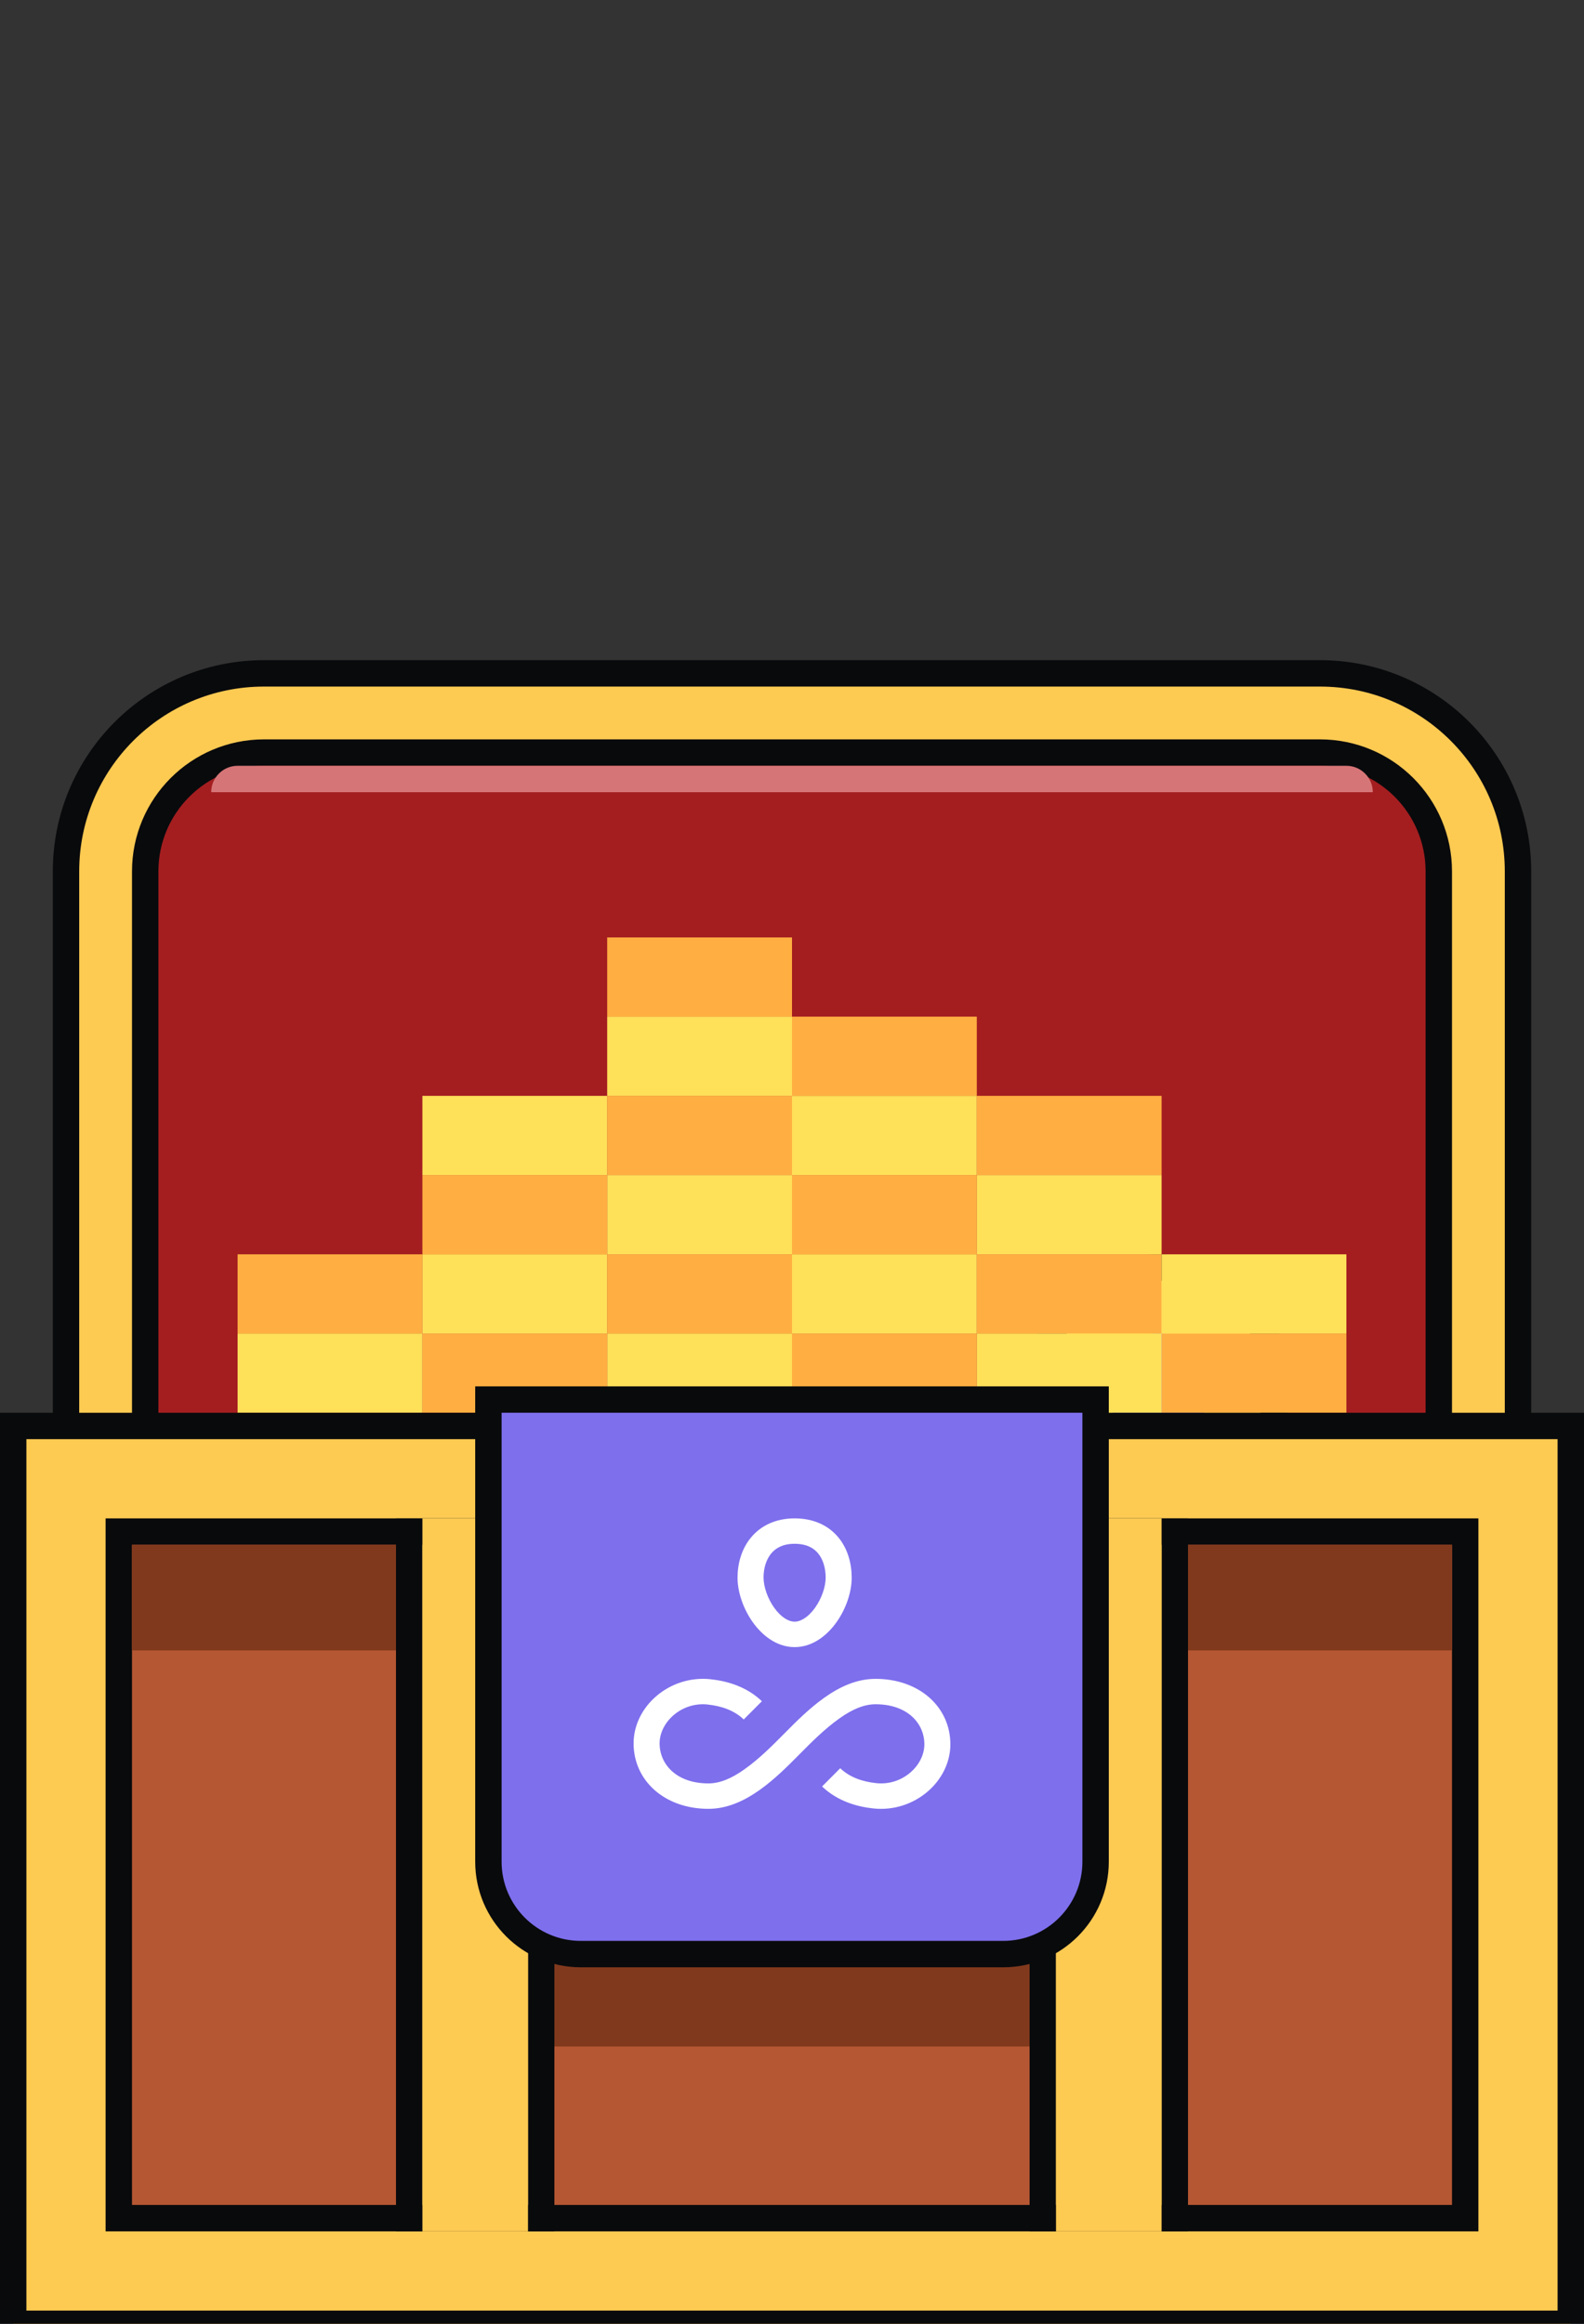 <svg xmlns="http://www.w3.org/2000/svg" xmlns:xlink="http://www.w3.org/1999/xlink" id="eFT91NGbaMW1" viewBox="0 0 60 88" shape-rendering="geometricPrecision" text-rendering="geometricPrecision" project-id="11f378d534f0461884de00524d88aa07" export-id="d64da955cb314d51b78002c86469dd87" cached="false" style="background-color:transparent">
<rect x="0" y="0" width="60" height="88" fill="#333333" stroke="none"/>
<style><![CDATA[
#eFT91NGbaMW9_to {animation: eFT91NGbaMW9_to__to 3000ms linear infinite normal forwards}@keyframes eFT91NGbaMW9_to__to { 0% {transform: translate(48px,65.5px)} 53.333% {transform: translate(48px,65.5px)} 92.233% {transform: translate(48px,8px)} 100% {transform: translate(48px,8px)}} #eFT91NGbaMW9 {animation: eFT91NGbaMW9_c_o 3000ms linear infinite normal forwards}@keyframes eFT91NGbaMW9_c_o { 0% {opacity: 0} 53% {opacity: 0;animation-timing-function: step-end} 53.333% {opacity: 1;animation-timing-function: step-end} 82.233% {opacity: 1} 92.233% {opacity: 0} 100% {opacity: 0}} #eFT91NGbaMW17_to {animation: eFT91NGbaMW17_to__to 3000ms linear infinite normal forwards}@keyframes eFT91NGbaMW17_to__to { 0% {transform: translate(15px,65.5px)} 26.667% {transform: translate(15px,65.5px)} 65.567% {transform: translate(15px,8px)} 100% {transform: translate(15px,8px)}} #eFT91NGbaMW17 {animation: eFT91NGbaMW17_c_o 3000ms linear infinite normal forwards}@keyframes eFT91NGbaMW17_c_o { 0% {opacity: 0} 26.333% {opacity: 0;animation-timing-function: step-end} 26.667% {opacity: 1;animation-timing-function: step-end} 55.567% {opacity: 1} 65.567% {opacity: 0} 100% {opacity: 0}} #eFT91NGbaMW25_to {animation: eFT91NGbaMW25_to__to 3000ms linear infinite normal forwards}@keyframes eFT91NGbaMW25_to__to { 0% {transform: translate(10px,60px)} 73.333% {transform: translate(10px,60px)} 98.9% {transform: translate(10px,25px)} 100% {transform: translate(10px,25px)}} #eFT91NGbaMW25 {animation: eFT91NGbaMW25_c_o 3000ms linear infinite normal forwards}@keyframes eFT91NGbaMW25_c_o { 0% {opacity: 0} 73% {opacity: 0;animation-timing-function: step-end} 73.333% {opacity: 1;animation-timing-function: step-end} 88.9% {opacity: 1} 98.9% {opacity: 0} 100% {opacity: 0}} #eFT91NGbaMW33_to {animation: eFT91NGbaMW33_to__to 3000ms linear infinite normal forwards}@keyframes eFT91NGbaMW33_to__to { 0% {transform: translate(28px,52.5px)} 14.433% {transform: translate(28px,52.5px)} 47.767% {transform: translate(28px,5px)} 100% {transform: translate(28px,5px)}} #eFT91NGbaMW33 {animation: eFT91NGbaMW33_c_o 3000ms linear infinite normal forwards}@keyframes eFT91NGbaMW33_c_o { 0% {opacity: 0} 14.1% {opacity: 0;animation-timing-function: step-end} 14.433% {opacity: 1;animation-timing-function: step-end} 37.767% {opacity: 1} 47.767% {opacity: 0} 100% {opacity: 0}} #eFT91NGbaMW41_to {animation: eFT91NGbaMW41_to__to 3000ms linear infinite normal forwards}@keyframes eFT91NGbaMW41_to__to { 0% {transform: translate(43.875px,52.5px)} 38.9% {transform: translate(46px,5px)} 100% {transform: translate(46px,5px)}} #eFT91NGbaMW41 {animation: eFT91NGbaMW41_c_o 3000ms linear infinite normal forwards}@keyframes eFT91NGbaMW41_c_o { 0% {opacity: 1} 28.9% {opacity: 1} 38.9% {opacity: 0} 100% {opacity: 0}} #eFT91NGbaMW90_tr {animation: eFT91NGbaMW90_tr__tr 3000ms linear infinite normal forwards}@keyframes eFT91NGbaMW90_tr__tr { 0% {transform: translate(135.338px,207.039px) rotate(720deg);animation-timing-function: cubic-bezier(0.415,0.08,0.115,0.955)} 100% {transform: translate(135.338px,207.039px) rotate(439.481deg)}} #eFT91NGbaMW90 {animation: eFT91NGbaMW90_f_p 3000ms linear infinite normal forwards}@keyframes eFT91NGbaMW90_f_p { 0% {fill: #d2dbed} 100% {fill: #d2dbed}} #eFT91NGbaMW91_tr {animation: eFT91NGbaMW91_tr__tr 3000ms linear infinite normal forwards}@keyframes eFT91NGbaMW91_tr__tr { 0% {transform: translate(11.12px,29.9px) rotate(-720deg);animation-timing-function: cubic-bezier(0.415,0.08,0.115,0.955)} 100% {transform: translate(11.12px,29.9px) rotate(-439.481deg)}}
]]></style>
<defs><linearGradient id="eFT91NGbaMW84-fill" x1="0.5" y1="0" x2="0.5" y2="1" spreadMethod="pad" gradientUnits="objectBoundingBox" gradientTransform="translate(0 0)"><stop id="eFT91NGbaMW84-fill-0" offset="0%" stop-color="rgba(255,255,255,0)"/><stop id="eFT91NGbaMW84-fill-1" offset="100%" stop-color="#010022"/></linearGradient></defs><g transform="translate(2 25)"><g><path d="M8,0.5c0,0,40,0,40,0c4.142,0,7.5,3.358,7.5,7.5c0,0,0,21.5,0,21.5s-55,0-55,0s0-21.5,0-21.5C0.5,3.858,3.858,0.5,8,0.5c0,0,0,0,0,0Z" fill="#fdca52" stroke="#090a0c"/></g><g><path d="M52,29.5c0,0,.5,0,.5,0s0-.5,0-.5s0-21,0-21c0-2.485-2.015-4.5-4.5-4.5c0,0-40,0-40,0C5.515,3.5,3.5,5.515,3.5,8c0,0,0,21,0,21s0,.5,0,.5.5,0,.5,0s48,0,48,0s0,0,0,0Z" fill="#a41e20" stroke="#090a0c"/></g><g><path d="M6,5c0-.552.448-1,1-1C7,4,49,4,49,4c.552,0,1,.448,1,1c0,0,0,0,0,0s-44,0-44,0s0,0,0,0s0,0,0,0Z" fill="#d67577" stroke-width="0"/></g></g><g id="eFT91NGbaMW9_to" transform="translate(48,65.5)"><g id="eFT91NGbaMW9" transform="translate(-5,-5)" opacity="0" clip-path="url(#eFT91NGbaMW15)"><g><g><ellipse rx="4.5" ry="4.5" transform="translate(5 5)" fill="#ffe059" stroke="#090a0c"/></g><g><ellipse rx="2" ry="2" transform="translate(5 5)" fill="#7e6fed" stroke-width="0"/></g></g><clipPath id="eFT91NGbaMW15"><rect width="64" height="88" rx="0" ry="0" fill="none" stroke-width="0"/></clipPath></g></g><g id="eFT91NGbaMW17_to" transform="translate(15,65.5)"><g id="eFT91NGbaMW17" transform="translate(-5,-5)" opacity="0" clip-path="url(#eFT91NGbaMW23)"><g><g><ellipse rx="4.5" ry="4.5" transform="translate(5 5)" fill="#ffe059" stroke="#090a0c"/></g><g><ellipse rx="2" ry="2" transform="translate(5 5)" fill="#7e6fed" stroke-width="0"/></g></g><clipPath id="eFT91NGbaMW23"><rect width="64" height="88" rx="0" ry="0" fill="none" stroke-width="0"/></clipPath></g></g><g id="eFT91NGbaMW25_to" transform="translate(10,60)"><g id="eFT91NGbaMW25" transform="translate(-5,-5)" opacity="0" clip-path="url(#eFT91NGbaMW31)"><g><g><ellipse rx="4.5" ry="4.5" transform="translate(5 5)" fill="#ffe059" stroke="#090a0c"/></g><g><ellipse rx="2" ry="2" transform="translate(5 5)" fill="#7e6fed" stroke-width="0"/></g></g><clipPath id="eFT91NGbaMW31"><rect width="64" height="88" rx="0" ry="0" fill="none" stroke-width="0"/></clipPath></g></g><g id="eFT91NGbaMW33_to" transform="translate(28,52.5)"><g id="eFT91NGbaMW33" transform="translate(-5,-5)" opacity="0" clip-path="url(#eFT91NGbaMW39)"><g><g><ellipse rx="4.5" ry="4.5" transform="translate(5 5)" fill="#ffe059" stroke="#090a0c"/></g><g><ellipse rx="2" ry="2" transform="translate(5 5)" fill="#7e6fed" stroke-width="0"/></g></g><clipPath id="eFT91NGbaMW39"><rect width="64" height="88" rx="0" ry="0" fill="none" stroke-width="0"/></clipPath></g></g><g id="eFT91NGbaMW41_to" transform="translate(43.875,52.5)"><g id="eFT91NGbaMW41" transform="translate(-5,-5)" clip-path="url(#eFT91NGbaMW47)"><g><g><ellipse rx="4.5" ry="4.5" transform="translate(5 5)" fill="#ffe059" stroke="#090a0c"/></g><g><ellipse rx="2" ry="2" transform="translate(5 5)" fill="#7e6fed" stroke-width="0"/></g></g><clipPath id="eFT91NGbaMW47"><rect width="64" height="88" rx="0" ry="0" fill="none" stroke-width="0"/></clipPath></g></g><g transform="translate(0 35.5)"><rect width="7" height="3" rx="0" ry="0" transform="translate(44 15)" fill="#ffaf41"/><rect width="7" height="3" rx="0" ry="0" transform="translate(37 12)" fill="#ffaf41"/><rect width="7" height="3" rx="0" ry="0" transform="translate(37 6)" fill="#ffaf41"/><rect width="7" height="3" rx="0" ry="0" transform="translate(30 15)" fill="#ffaf41"/><rect width="7" height="3" rx="0" ry="0" transform="translate(23 12)" fill="#ffaf41"/><rect width="7" height="3" rx="0" ry="0" transform="translate(23 6)" fill="#ffaf41"/><rect width="7" height="3" rx="0" ry="0" transform="translate(23 0)" fill="#ffaf41"/><rect width="7" height="3" rx="0" ry="0" transform="translate(30 9)" fill="#ffaf41"/><rect width="7" height="3" rx="0" ry="0" transform="translate(30 3)" fill="#ffaf41"/><rect width="7" height="3" rx="0" ry="0" transform="translate(16 15)" fill="#ffaf41"/><rect width="7" height="3" rx="0" ry="0" transform="translate(9 12)" fill="#ffaf41"/><rect width="7" height="3" rx="0" ry="0" transform="translate(16 9)" fill="#ffaf41"/><rect width="7" height="3" rx="0" ry="0" transform="translate(37 15)" fill="#ffe059"/><rect width="7" height="3" rx="0" ry="0" transform="translate(30 12)" fill="#ffe059"/><rect width="7" height="3" rx="0" ry="0" transform="translate(30 6)" fill="#ffe059"/><rect width="7" height="3" rx="0" ry="0" transform="translate(44 12)" fill="#ffe059"/><rect width="7" height="3" rx="0" ry="0" transform="translate(37 9)" fill="#ffe059"/><rect width="7" height="3" rx="0" ry="0" transform="translate(23 15)" fill="#ffe059"/><rect width="7" height="3" rx="0" ry="0" transform="translate(16 12)" fill="#ffe059"/><rect width="7" height="3" rx="0" ry="0" transform="translate(16 6)" fill="#ffe059"/><rect width="7" height="3" rx="0" ry="0" transform="translate(23 9)" fill="#ffe059"/><rect width="7" height="3" rx="0" ry="0" transform="translate(23 3)" fill="#ffe059"/><rect width="7" height="3" rx="0" ry="0" transform="translate(9 15)" fill="#ffe059"/><rect width="59" height="34" rx="0" ry="0" transform="translate(.5 18.5)" fill="#fdca52" stroke="#090a0c"/><rect width="51" height="26" rx="0" ry="0" transform="translate(4.5 22.5)" fill="#b55733" stroke="#090a0c"/><rect width="50" height="4" rx="0" ry="0" transform="translate(5 23)" fill="#81391d"/><rect width="20" height="4" rx="0" ry="0" transform="translate(20 38)" fill="#81391d"/><rect width="5" height="26" rx="0" ry="0" transform="translate(15.5 22.5)" fill="#fdca52" stroke="#090a0c"/><rect width="5" height="26" rx="0" ry="0" transform="translate(39.5 22.5)" fill="#fdca52" stroke="#090a0c"/><rect width="4" height="27" rx="0" ry="0" transform="translate(16 22)" fill="#fdca52"/><rect width="4" height="27" rx="0" ry="0" transform="translate(40 22)" fill="#fdca52"/><path d="M19,17.5h-.5v.5v17c0,1.933,1.567,3.5,3.5,3.5h16c1.933,0,3.5-1.567,3.5-3.5v-17-.5h-.5-22Z" fill="#7e6fed" stroke="#090a0c"/><path d="M30.099,22c-.719,0-1.28.276-1.652.724-.36.434-.51.99-.51,1.521c0,.561.226,1.192.576,1.685.343.482.89.945,1.586.945.696,0,1.243-.46,1.586-.942.35-.492.576-1.123.576-1.687c0-.529-.144-1.087-.502-1.522C31.387,22.272,30.824,22,30.099,22ZM28.922,24.244c0-.366.105-.691.29-.915.174-.209.447-.367.886-.367.451,0,.723.158.892.364.182.221.285.545.285.918c0,.339-.147.782-.4,1.138-.261.366-.548.529-.776.529-.228,0-.515-.163-.776-.531-.254-.358-.4-.801-.4-1.136Z" clip-rule="evenodd" fill="#fff" fill-rule="evenodd"/><path d="M26.81,29.049c-.999-.108-1.825.672-1.825,1.471c0,.795.642,1.516,1.848,1.516.434,0,.877-.186,1.364-.532.567-.403,1.037-.877,1.508-1.352.472-.476.945-.952,1.516-1.359.567-.403,1.214-.716,1.944-.716c1.664,0,2.834,1.072,2.834,2.479c0,1.403-1.367,2.596-2.919,2.428-.623-.067-1.353-.273-1.941-.832l.688-.69c.374.356.863.511,1.361.564l.001 0c.999.108,1.825-.672,1.825-1.471c0-.795-.642-1.516-1.848-1.516-.434,0-.877.186-1.364.532-.567.403-1.037.877-1.508,1.352-.472.476-.945.952-1.516,1.359-.567.403-1.214.717-1.944.717-1.664,0-2.834-1.072-2.834-2.479c0-1.403,1.367-2.596,2.919-2.428.623.067,1.353.273,1.941.832l-.688.69c-.374-.355-.863-.511-1.361-.564l-.001-0Z" fill="#fff"/></g></svg>